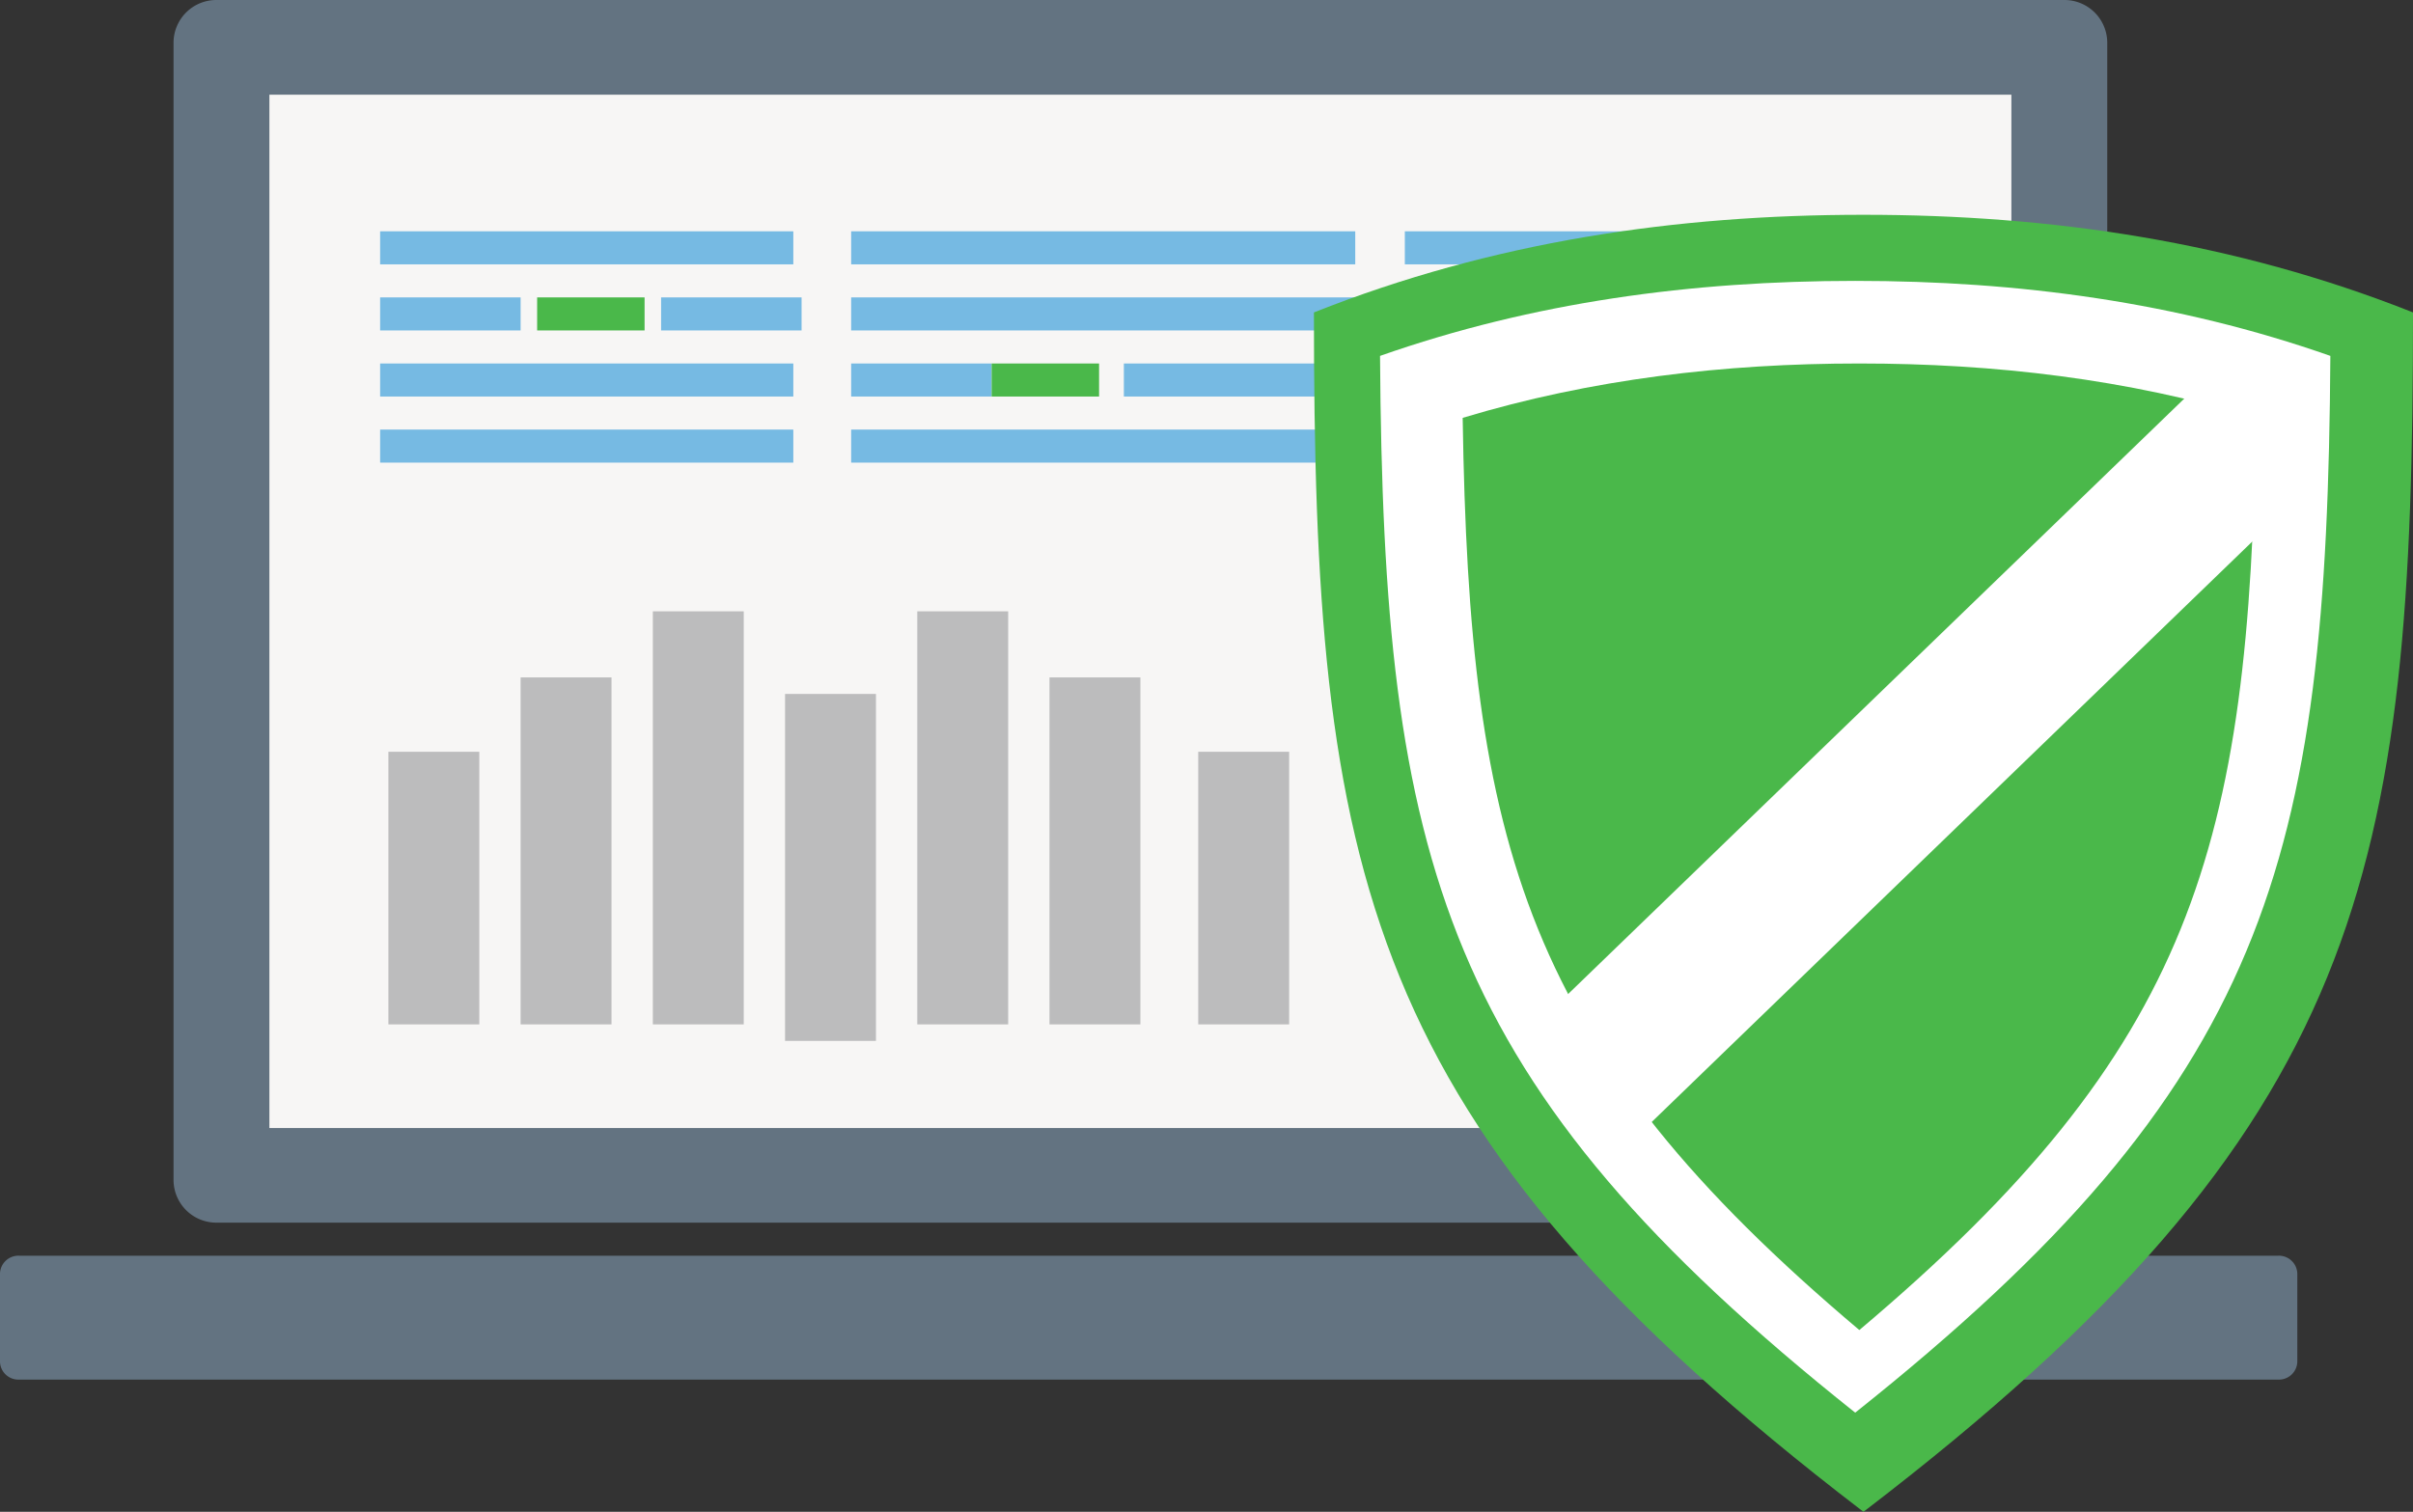 <svg id="Group_7" data-name="Group 7" xmlns="http://www.w3.org/2000/svg" width="292" height="183" viewBox="0 0 292 183">
  <rect x="0" y="0" width="292" height="183" fill="#333333" stroke="none"/>
  <g id="Group_3" data-name="Group 3">
    <path id="Fill_214" data-name="Fill 214" d="M0,141H222V0H0Z" transform="translate(28 6)" fill="#f7f6f5"/>
    <path id="Fill_216" data-name="Fill 216" d="M2.295,0H275.7A2.233,2.233,0,0,1,278,2.143V12.857A2.228,2.228,0,0,1,275.7,15H2.295A2.225,2.225,0,0,1,0,12.857V2.143A2.23,2.23,0,0,1,2.295,0" transform="translate(0 152)" fill="#637381"/>
    <path id="Fill_217" data-name="Fill 217" d="M228.794,148H5.206A5.179,5.179,0,0,1,0,142.86V5.14A5.179,5.179,0,0,1,5.206,0H228.794A5.179,5.179,0,0,1,234,5.14V142.86A5.179,5.179,0,0,1,228.794,148ZM11.6,11.463V136.548H222.4V11.463Z" transform="translate(21)" fill="#637381"/>
    <path id="Fill_218" data-name="Fill 218" d="M0,4H50V0H0Z" transform="translate(46 28)" fill="#76bae3"/>
    <path id="Fill_219" data-name="Fill 219" d="M0,4H17V0H0Z" transform="translate(46 36)" fill="#76bae3"/>
    <path id="Fill_220" data-name="Fill 220" d="M0,4H50V0H0Z" transform="translate(46 44)" fill="#76bae3"/>
    <path id="Fill_221" data-name="Fill 221" d="M0,4H50V0H0Z" transform="translate(46 52)" fill="#76bae3"/>
    <path id="Fill_222" data-name="Fill 222" d="M0,4H61V0H0Z" transform="translate(103 28)" fill="#76bae3"/>
    <path id="Fill_223" data-name="Fill 223" d="M0,4H61V0H0Z" transform="translate(103 36)" fill="#76bae3"/>
    <path id="Fill_224" data-name="Fill 224" d="M0,4H61V0H0Z" transform="translate(103 52)" fill="#76bae3"/>
    <path id="Fill_225" data-name="Fill 225" d="M0,4H61V0H0Z" transform="translate(170 28)" fill="#76bae3"/>
    <path id="Fill_226" data-name="Fill 226" d="M0,4H61V0H0Z" transform="translate(170 36)" fill="#76bae3"/>
    <path id="Fill_227" data-name="Fill 227" d="M0,4H61V0H0Z" transform="translate(170 44)" fill="#76bae3"/>
    <path id="Fill_228" data-name="Fill 228" d="M0,4H61V0H0Z" transform="translate(170 52)" fill="#76bae3"/>
    <path id="Fill_229" data-name="Fill 229" d="M0,4H17V0H0Z" transform="translate(80 36)" fill="#76bae3"/>
    <path id="Fill_230" data-name="Fill 230" d="M0,4H13V0H0Z" transform="translate(65 36)" fill="#4ab84a"/>
    <path id="Fill_231" data-name="Fill 231" d="M0,4H17V0H0Z" transform="translate(103 44)" fill="#76bae3"/>
    <path id="Fill_232" data-name="Fill 232" d="M0,4H27V0H0Z" transform="translate(136 44)" fill="#76bae3"/>
    <path id="Fill_233" data-name="Fill 233" d="M0,4H13V0H0Z" transform="translate(120 44)" fill="#4ab84a"/>
    <path id="Fill_234" data-name="Fill 234" d="M0,33H11V0H0Z" transform="translate(47 91)" fill="#bcbcbd"/>
    <path id="Fill_235" data-name="Fill 235" d="M0,42H11V0H0Z" transform="translate(63 82)" fill="#bcbcbd"/>
    <path id="Fill_236" data-name="Fill 236" d="M0,50H11V0H0Z" transform="translate(79 74)" fill="#bcbcbd"/>
    <path id="Fill_237" data-name="Fill 237" d="M0,33H11V0H0Z" transform="translate(145 91)" fill="#bcbcbd"/>
    <path id="Fill_238" data-name="Fill 238" d="M0,42H11V0H0Z" transform="translate(127 82)" fill="#bcbcbd"/>
    <path id="Fill_239" data-name="Fill 239" d="M0,50H11V0H0Z" transform="translate(111 74)" fill="#bcbcbd"/>
    <path id="Fill_240" data-name="Fill 240" d="M0,42H11V0H0Z" transform="translate(95 84)" fill="#bcbcbd"/>
    <path id="Fill_241" data-name="Fill 241" d="M66.5,0C89.248,0,111.38,3.24,133,11.818c0,67.762-5.654,98.571-66.217,144.967L66.5,157l-.281-.214C5.654,110.389,0,79.58,0,11.818,21.62,3.24,43.749,0,66.5,0" transform="translate(159 26)" fill="#4ab84a"/>
    <path id="Fill_242" data-name="Fill 242" d="M0,9.08C.4,70.428,7.55,97.244,57.5,137,107.446,97.244,114.606,70.428,115,9.08,96.45,2.568,77.284,0,57.5,0S18.55,2.568,0,9.08" transform="translate(167 34)" fill="#fff"/>
    <path id="Fill_243" data-name="Fill 243" d="M48,117C88.46,82.875,95.2,58.552,96,6.581,80.421,1.879,64.357,0,48,0S15.579,1.879,0,6.581C.8,58.552,7.544,82.875,48,117" transform="translate(177 44)" fill="#4ab84a"/>
    <path id="Fill_244" data-name="Fill 244" d="M91.676,16.6,10.579,95,7.316,90.727c-1.9-2.49-3.705-5.048-5.376-7.7L0,79.958,82.721,0l2.659.726c1.075.283,2.145.588,3.216.9l3.405,1-.055,3.445q-.065,4.365-.209,8.718L91.676,16.6" transform="translate(186 44)" fill="#fff"/>
    <path id="Fill_245" data-name="Fill 245" d="M80.791,9.652Q80.933,5.4,81,.886C79.972.573,78.936.279,77.9,0L0,76.531C1.552,79.042,3.257,81.519,5.125,84L80.791,9.652" transform="translate(192 49)" fill="#fff"/>
  </g>
</svg>
